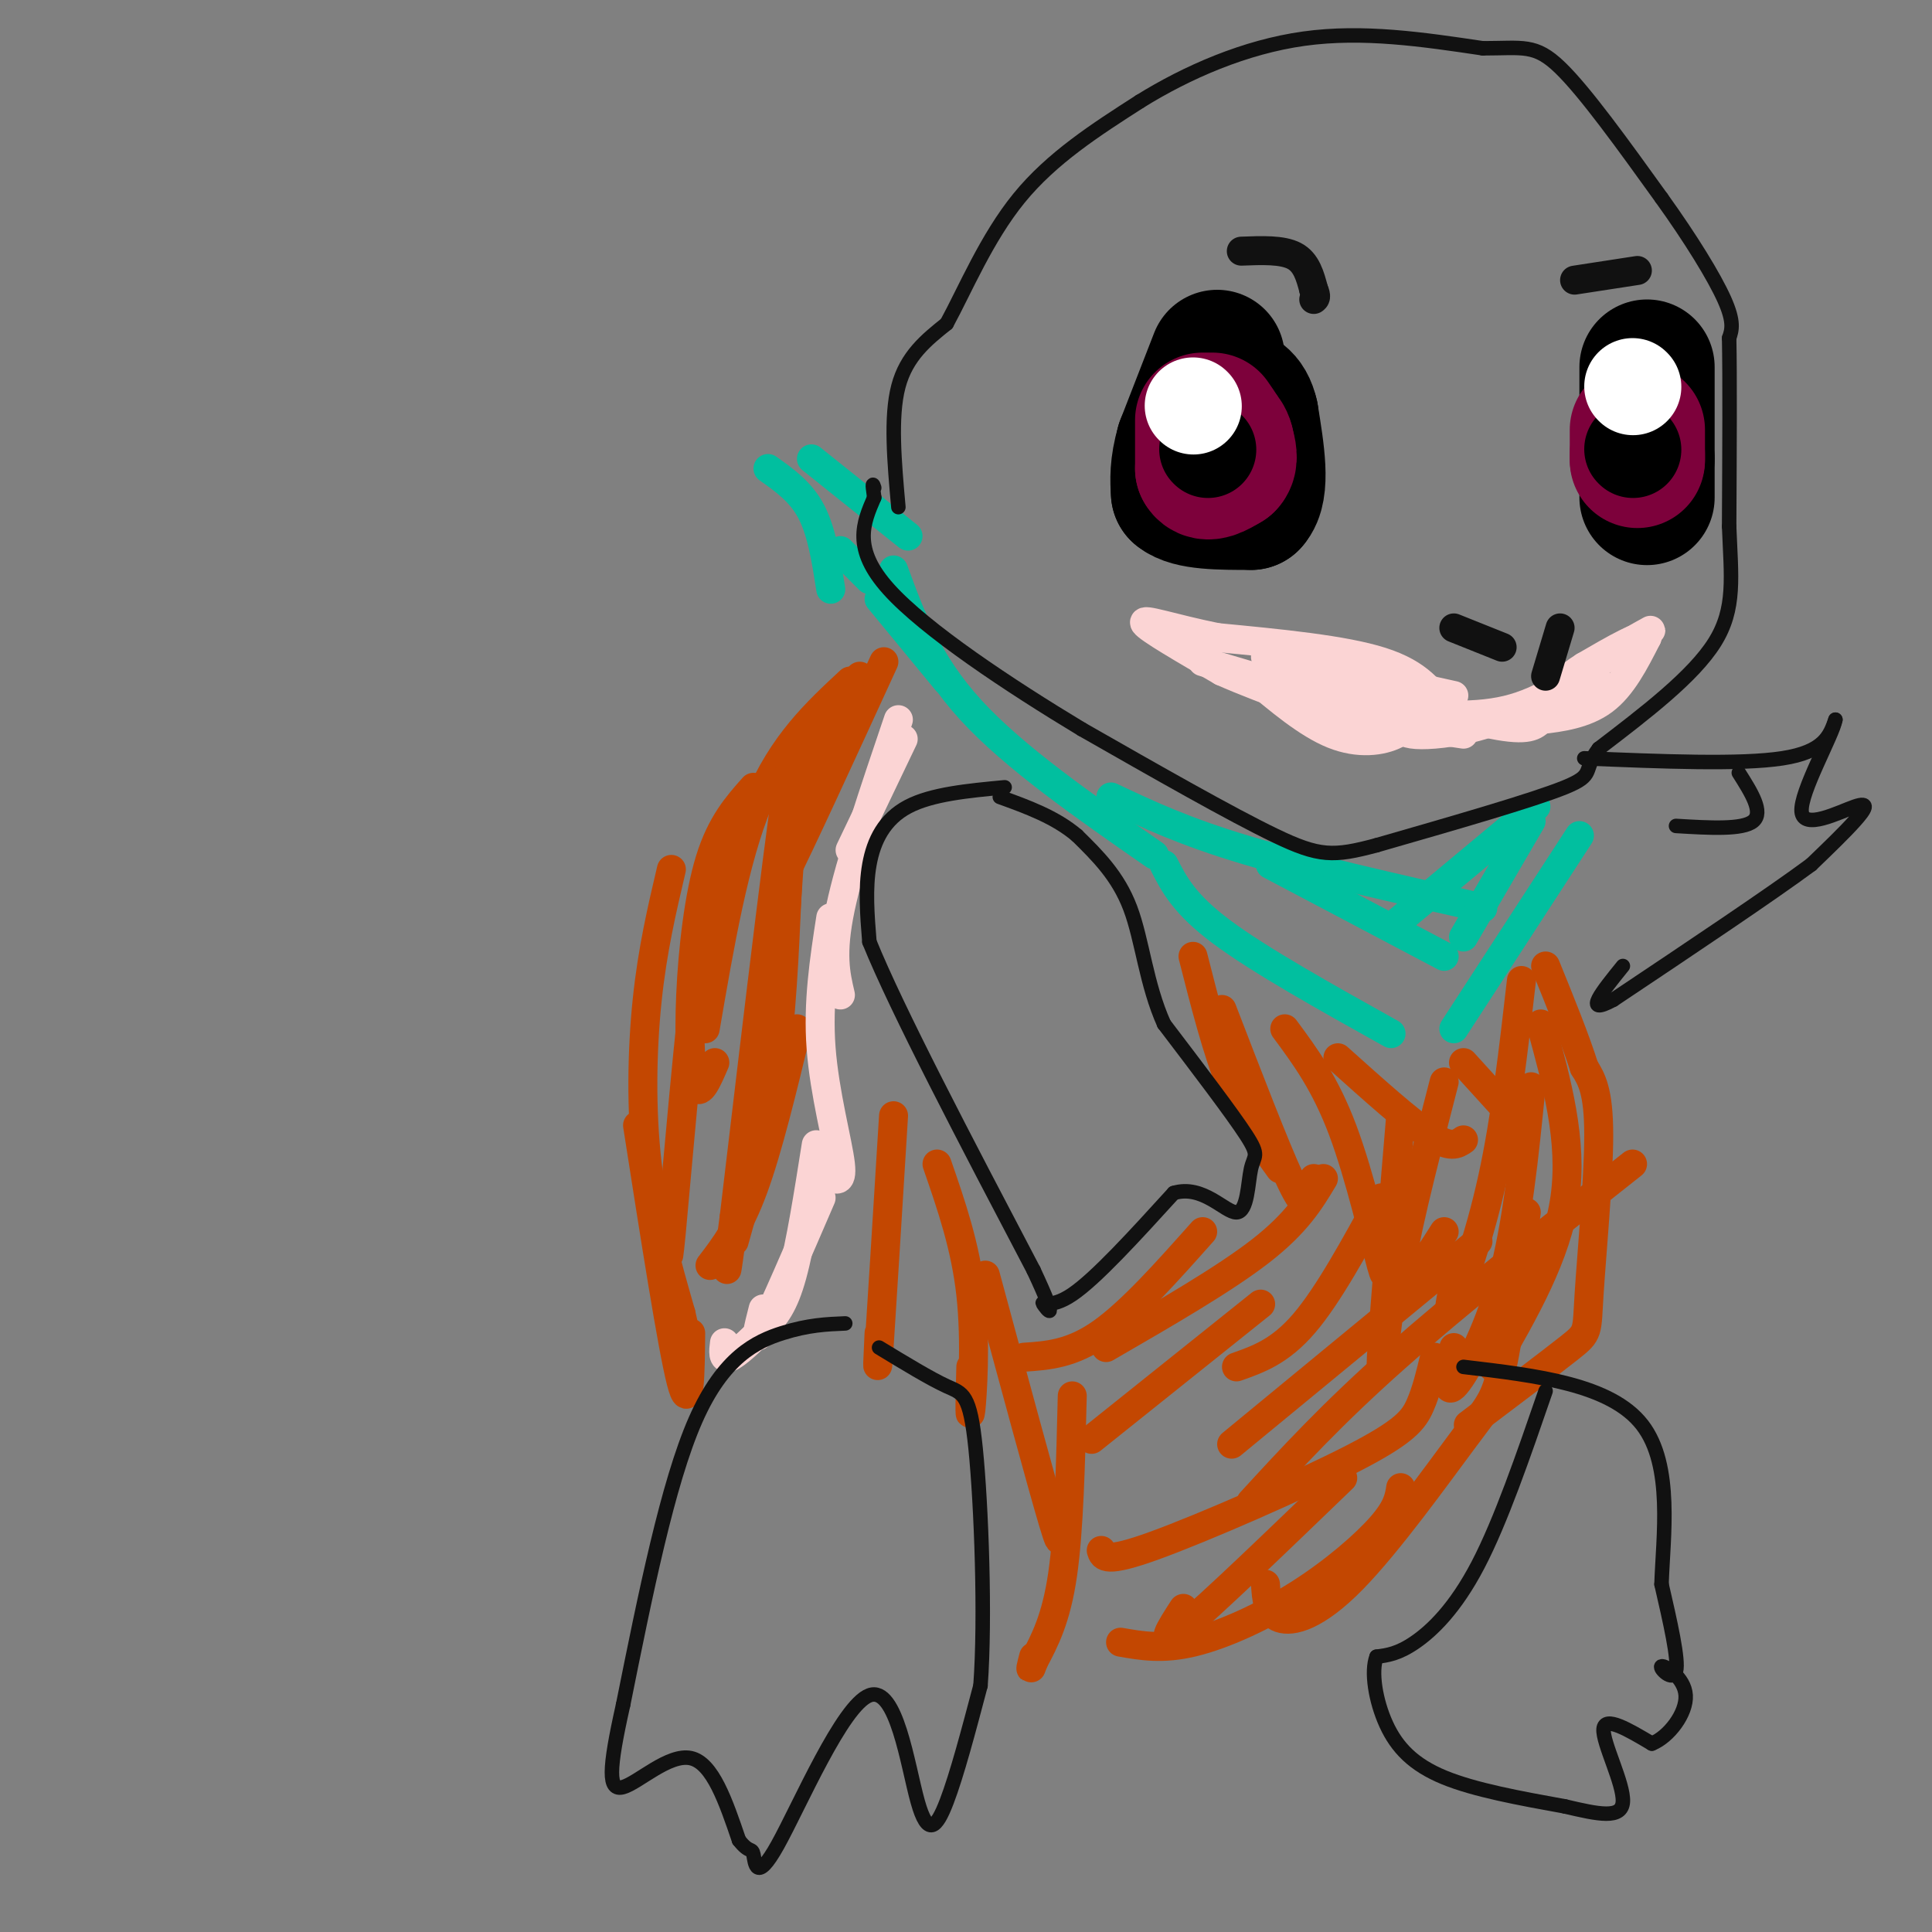 <svg viewBox='0 0 400 400' version='1.1' xmlns='http://www.w3.org/2000/svg' xmlns:xlink='http://www.w3.org/1999/xlink'><rect x="0" y="0" width="400" height="400" fill="#808080" stroke="none"/><g fill='none' stroke='#000000' stroke-width='28' stroke-linecap='round' stroke-linejoin='round'><path d='M252,74c0.000,0.000 -7.000,18.000 -7,18'/><path d='M245,92c-1.333,4.667 -1.167,7.333 -1,10'/><path d='M244,102c2.333,2.000 8.667,2.000 15,2'/><path d='M259,104c2.500,-2.667 1.250,-10.333 0,-18'/><path d='M259,86c-0.833,-3.833 -2.917,-4.417 -5,-5'/><path d='M341,76c0.000,0.000 0.000,19.000 0,19'/><path d='M341,95c0.000,4.500 0.000,6.250 0,8'/></g>
<g fill='none' stroke='#7D013B' stroke-width='28' stroke-linecap='round' stroke-linejoin='round'><path d='M249,87c0.000,0.000 0.000,10.000 0,10'/><path d='M249,97c0.833,1.500 2.917,0.250 5,-1'/><path d='M254,96c0.833,-0.833 0.417,-2.417 0,-4'/><path d='M254,92c-0.167,-1.000 -0.583,-1.500 -1,-2'/><path d='M253,90c-0.500,-0.833 -1.250,-1.917 -2,-3'/><path d='M339,89c0.000,0.000 0.000,6.000 0,6'/><path d='M339,95c0.000,0.833 0.000,-0.083 0,-1'/></g>
<g fill='none' stroke='#000000' stroke-width='20' stroke-linecap='round' stroke-linejoin='round'><path d='M250,93c0.000,0.000 0.100,0.100 0.1,0.1'/><path d='M338,93c0.000,0.000 0.100,0.100 0.1,0.1'/></g>
<g fill='none' stroke='#FFFFFF' stroke-width='20' stroke-linecap='round' stroke-linejoin='round'><path d='M247,84c0.000,0.000 0.100,0.100 0.1,0.1'/><path d='M338,80c0.000,0.000 0.100,0.100 0.1,0.1'/></g>
<g fill='none' stroke='#01BF9F' stroke-width='6' stroke-linecap='round' stroke-linejoin='round'><path d='M159,97c3.417,2.417 6.833,4.833 9,9c2.167,4.167 3.083,10.083 4,16'/><path d='M168,95c0.000,0.000 20.000,16.000 20,16'/><path d='M174,114c0.000,0.000 6.000,6.000 6,6'/><path d='M182,124c0.000,0.000 14.000,17.000 14,17'/><path d='M185,118c3.500,9.583 7.000,19.167 16,29c9.000,9.833 23.500,19.917 38,30'/><path d='M230,165c7.583,3.583 15.167,7.167 28,11c12.833,3.833 30.917,7.917 49,12'/><path d='M241,179c2.083,4.083 4.167,8.167 12,14c7.833,5.833 21.417,13.417 35,21'/><path d='M263,179c0.000,0.000 36.000,19.000 36,19'/><path d='M301,213c0.000,0.000 26.000,-40.000 26,-40'/><path d='M303,194c0.000,0.000 14.000,-24.000 14,-24'/><path d='M288,192c0.000,0.000 30.000,-25.000 30,-25'/></g>
<g fill='none' stroke='#C34701' stroke-width='6' stroke-linecap='round' stroke-linejoin='round'><path d='M178,140c0.000,0.000 -14.000,25.000 -14,25'/><path d='M183,137c-8.833,19.250 -17.667,38.500 -21,45c-3.333,6.500 -1.167,0.250 1,-6'/><path d='M176,141c-7.000,6.500 -14.000,13.000 -19,25c-5.000,12.000 -8.000,29.500 -11,47'/><path d='M156,163c-3.345,3.768 -6.690,7.536 -9,15c-2.310,7.464 -3.583,18.625 -4,28c-0.417,9.375 0.024,16.964 1,19c0.976,2.036 2.488,-1.482 4,-5'/><path d='M151,176c-1.867,1.178 -3.733,2.356 -6,19c-2.267,16.644 -4.933,48.756 -6,60c-1.067,11.244 -0.533,1.622 0,-8'/><path d='M139,180c-1.956,8.311 -3.911,16.622 -5,27c-1.089,10.378 -1.311,22.822 0,34c1.311,11.178 4.156,21.089 7,31'/><path d='M141,272c1.167,5.167 0.583,2.583 0,0'/><path d='M132,233c3.583,22.917 7.167,45.833 9,53c1.833,7.167 1.917,-1.417 2,-10'/><path d='M147,262c3.000,-3.917 6.000,-7.833 9,-16c3.000,-8.167 6.000,-20.583 9,-33'/><path d='M152,257c3.083,-10.917 6.167,-21.833 8,-34c1.833,-12.167 2.417,-25.583 3,-39'/><path d='M161,213c2.250,-31.250 4.500,-62.500 3,-56c-1.500,6.500 -6.750,50.750 -12,95'/><path d='M152,252c-2.167,16.667 -1.583,10.833 -1,5'/><path d='M247,198c2.500,9.833 5.000,19.667 8,27c3.000,7.333 6.500,12.167 10,17'/><path d='M253,209c5.489,14.244 10.978,28.489 14,35c3.022,6.511 3.578,5.289 4,4c0.422,-1.289 0.711,-2.644 1,-4'/><path d='M266,213c4.178,5.644 8.356,11.289 12,21c3.644,9.711 6.756,23.489 8,28c1.244,4.511 0.622,-0.244 0,-5'/><path d='M290,231c-1.833,21.917 -3.667,43.833 -4,50c-0.333,6.167 0.833,-3.417 2,-13'/><path d='M299,224c-4.500,17.417 -9.000,34.833 -9,40c0.000,5.167 4.500,-1.917 9,-9'/><path d='M315,203c-1.644,14.333 -3.289,28.667 -6,41c-2.711,12.333 -6.489,22.667 -8,26c-1.511,3.333 -0.756,-0.333 0,-4'/><path d='M317,225c-1.422,14.267 -2.844,28.533 -6,40c-3.156,11.467 -8.044,20.133 -10,22c-1.956,1.867 -0.978,-3.067 0,-8'/><path d='M316,251c-1.789,12.630 -3.579,25.260 -5,32c-1.421,6.740 -2.474,7.590 -8,15c-5.526,7.410 -15.526,21.380 -23,29c-7.474,7.620 -12.421,8.892 -15,8c-2.579,-0.892 -2.789,-3.946 -3,-7'/><path d='M274,244c-2.750,4.583 -5.500,9.167 -13,15c-7.500,5.833 -19.750,12.917 -32,20'/><path d='M249,255c-7.417,8.333 -14.833,16.667 -21,21c-6.167,4.333 -11.083,4.667 -16,5'/><path d='M185,231c-1.250,20.250 -2.500,40.500 -3,48c-0.500,7.500 -0.250,2.250 0,-3'/><path d='M194,241c2.956,8.533 5.911,17.067 7,27c1.089,9.933 0.311,21.267 0,24c-0.311,2.733 -0.156,-3.133 0,-9'/><path d='M204,264c5.833,21.583 11.667,43.167 14,51c2.333,7.833 1.167,1.917 0,-4'/><path d='M222,289c-0.333,13.917 -0.667,27.833 -2,37c-1.333,9.167 -3.667,13.583 -6,18'/><path d='M214,344c-1.000,2.833 -0.500,0.917 0,-1'/><path d='M232,340c4.333,0.762 8.667,1.524 15,0c6.333,-1.524 14.667,-5.333 22,-10c7.333,-4.667 13.667,-10.190 17,-14c3.333,-3.810 3.667,-5.905 4,-8'/><path d='M228,321c0.411,1.345 0.821,2.690 11,-1c10.179,-3.690 30.125,-12.417 41,-18c10.875,-5.583 12.679,-8.024 14,-11c1.321,-2.976 2.161,-6.488 3,-10'/><path d='M245,333c-2.750,4.250 -5.500,8.500 0,4c5.500,-4.500 19.250,-17.750 33,-31'/><path d='M255,299c0.000,0.000 51.000,-42.000 51,-42'/><path d='M226,298c0.000,0.000 35.000,-28.000 35,-28'/><path d='M256,283c4.500,-1.583 9.000,-3.167 14,-9c5.000,-5.833 10.500,-15.917 16,-26'/><path d='M259,311c8.417,-9.167 16.833,-18.333 30,-30c13.167,-11.667 31.083,-25.833 49,-40'/><path d='M304,295c8.500,-6.417 17.000,-12.833 21,-16c4.000,-3.167 3.500,-3.083 4,-11c0.500,-7.917 2.000,-23.833 2,-33c0.000,-9.167 -1.500,-11.583 -3,-14'/><path d='M328,221c-1.833,-5.833 -4.917,-13.417 -8,-21'/><path d='M319,212c3.333,12.083 6.667,24.167 5,36c-1.667,11.833 -8.333,23.417 -15,35'/><path d='M277,219c7.333,6.583 14.667,13.167 19,16c4.333,2.833 5.667,1.917 7,1'/><path d='M303,220c0.000,0.000 10.000,11.000 10,11'/></g>
<g fill='none' stroke='#FBD4D4' stroke-width='6' stroke-linecap='round' stroke-linejoin='round'><path d='M187,153c0.000,0.000 -11.000,23.000 -11,23'/><path d='M186,149c-5.000,14.750 -10.000,29.500 -12,39c-2.000,9.500 -1.000,13.750 0,18'/><path d='M172,190c-1.356,8.778 -2.711,17.556 -2,27c0.711,9.444 3.489,19.556 4,24c0.511,4.444 -1.244,3.222 -3,2'/><path d='M169,237c-1.637,10.363 -3.274,20.726 -5,27c-1.726,6.274 -3.542,8.458 -6,11c-2.458,2.542 -5.560,5.440 -7,6c-1.440,0.560 -1.220,-1.220 -1,-3'/><path d='M170,248c-5.000,11.583 -10.000,23.167 -12,27c-2.000,3.833 -1.000,-0.083 0,-4'/><path d='M249,137c0.000,0.000 27.000,8.000 27,8'/><path d='M259,140c5.844,4.933 11.689,9.867 17,12c5.311,2.133 10.089,1.467 13,0c2.911,-1.467 3.956,-3.733 5,-6'/><path d='M272,138c1.417,3.333 2.833,6.667 8,9c5.167,2.333 14.083,3.667 23,5'/><path d='M286,147c9.167,0.917 18.333,1.833 26,0c7.667,-1.833 13.833,-6.417 20,-11'/><path d='M332,136c6.267,-3.533 11.933,-6.867 9,-5c-2.933,1.867 -14.467,8.933 -26,16'/><path d='M315,147c-7.690,3.619 -13.917,4.667 -18,5c-4.083,0.333 -6.024,-0.048 -7,-1c-0.976,-0.952 -0.988,-2.476 -1,-4'/><path d='M299,147c-2.583,-3.750 -5.167,-7.500 -13,-10c-7.833,-2.500 -20.917,-3.750 -34,-5'/><path d='M252,132c-9.333,-1.889 -15.667,-4.111 -15,-3c0.667,1.111 8.333,5.556 16,10'/><path d='M253,139c9.111,4.044 23.889,9.156 31,11c7.111,1.844 6.556,0.422 6,-1'/><path d='M262,136c11.000,5.583 22.000,11.167 27,13c5.000,1.833 4.000,-0.083 3,-2'/><path d='M272,138c2.583,2.250 5.167,4.500 10,6c4.833,1.500 11.917,2.250 19,3'/><path d='M274,138c0.000,0.000 27.000,6.000 27,6'/><path d='M274,140c13.750,4.250 27.500,8.500 35,10c7.500,1.500 8.750,0.250 10,-1'/><path d='M319,149c4.044,-0.467 9.156,-1.133 13,-4c3.844,-2.867 6.422,-7.933 9,-13'/><path d='M341,132c-0.667,-1.167 -6.833,2.417 -13,6'/><path d='M328,138c-3.500,2.167 -5.750,4.583 -8,7'/><path d='M320,145c0.667,0.667 6.333,-1.167 12,-3'/></g>
<g fill='none' stroke='#111111' stroke-width='6' stroke-linecap='round' stroke-linejoin='round'><path d='M257,52c4.250,-0.167 8.500,-0.333 11,1c2.500,1.333 3.250,4.167 4,7'/><path d='M272,60c0.667,1.500 0.333,1.750 0,2'/><path d='M326,58c0.000,0.000 13.000,-2.000 13,-2'/><path d='M301,130c0.000,0.000 10.000,4.000 10,4'/><path d='M323,130c0.000,0.000 -3.000,10.000 -3,10'/></g>
<g fill='none' stroke='#111111' stroke-width='3' stroke-linecap='round' stroke-linejoin='round'><path d='M208,163c-7.556,0.711 -15.111,1.422 -20,4c-4.889,2.578 -7.111,7.022 -8,12c-0.889,4.978 -0.444,10.489 0,16'/><path d='M180,195c5.667,14.000 19.833,41.000 34,68'/><path d='M214,263c5.607,11.976 2.625,7.917 2,7c-0.625,-0.917 1.107,1.310 6,-2c4.893,-3.310 12.946,-12.155 21,-21'/><path d='M243,247c6.049,-1.836 10.673,4.075 13,4c2.327,-0.075 2.357,-6.136 3,-9c0.643,-2.864 1.898,-2.533 -1,-7c-2.898,-4.467 -9.949,-13.734 -17,-23'/><path d='M241,212c-3.711,-8.244 -4.489,-17.356 -7,-24c-2.511,-6.644 -6.756,-10.822 -11,-15'/><path d='M223,173c-4.500,-3.833 -10.250,-5.917 -16,-8'/><path d='M328,157c16.167,0.667 32.333,1.333 41,0c8.667,-1.333 9.833,-4.667 11,-8'/><path d='M380,149c-0.522,3.145 -7.325,15.008 -7,19c0.325,3.992 7.780,0.113 11,-1c3.220,-1.113 2.206,0.539 0,3c-2.206,2.461 -5.603,5.730 -9,9'/><path d='M375,179c-8.333,6.167 -24.667,17.083 -41,28'/><path d='M334,207c-6.500,3.500 -2.250,-1.750 2,-7'/><path d='M360,160c2.583,4.083 5.167,8.167 3,10c-2.167,1.833 -9.083,1.417 -16,1'/><path d='M186,105c-0.833,-9.333 -1.667,-18.667 0,-25c1.667,-6.333 5.833,-9.667 10,-13'/><path d='M196,67c3.778,-6.911 8.222,-17.689 15,-26c6.778,-8.311 15.889,-14.156 25,-20'/><path d='M236,21c9.800,-6.089 21.800,-11.311 34,-13c12.200,-1.689 24.600,0.156 37,2'/><path d='M307,10c8.378,0.000 10.822,-1.000 16,4c5.178,5.000 13.089,16.000 21,27'/><path d='M344,41c6.111,8.511 10.889,16.289 13,21c2.111,4.711 1.556,6.356 1,8'/><path d='M358,70c0.167,7.833 0.083,23.417 0,39'/><path d='M358,109c0.400,10.422 1.400,16.978 -3,24c-4.400,7.022 -14.200,14.511 -24,22'/><path d='M331,155c-3.556,4.667 -0.444,5.333 -7,8c-6.556,2.667 -22.778,7.333 -39,12'/><path d='M285,175c-8.956,2.400 -11.844,2.400 -21,-2c-9.156,-4.400 -24.578,-13.200 -40,-22'/><path d='M224,151c-14.978,-9.022 -32.422,-20.578 -40,-29c-7.578,-8.422 -5.289,-13.711 -3,-19'/><path d='M181,103c-0.500,-3.500 -0.250,-2.750 0,-2'/><path d='M175,274c-3.822,0.156 -7.644,0.311 -13,2c-5.356,1.689 -12.244,4.911 -18,18c-5.756,13.089 -10.378,36.044 -15,59'/><path d='M129,353c-3.036,13.536 -3.125,17.875 0,17c3.125,-0.875 9.464,-6.964 14,-6c4.536,0.964 7.268,8.982 10,17'/><path d='M153,381c2.194,2.836 2.678,1.428 3,3c0.322,1.572 0.481,6.126 5,-2c4.519,-8.126 13.397,-28.931 19,-31c5.603,-2.069 7.932,14.597 10,22c2.068,7.403 3.877,5.544 6,0c2.123,-5.544 4.562,-14.772 7,-24'/><path d='M203,349c1.048,-14.119 0.167,-37.417 -1,-49c-1.167,-11.583 -2.619,-11.452 -6,-13c-3.381,-1.548 -8.690,-4.774 -14,-8'/><path d='M320,288c-4.644,13.489 -9.289,26.978 -14,36c-4.711,9.022 -9.489,13.578 -13,16c-3.511,2.422 -5.756,2.711 -8,3'/><path d='M285,343c-1.202,3.048 -0.208,9.167 2,14c2.208,4.833 5.631,8.381 12,11c6.369,2.619 15.685,4.310 25,6'/><path d='M324,374c6.940,1.631 11.792,2.708 12,-1c0.208,-3.708 -4.226,-12.202 -4,-15c0.226,-2.798 5.113,0.101 10,3'/><path d='M342,361c3.493,-1.364 7.225,-6.273 7,-10c-0.225,-3.727 -4.407,-6.273 -5,-6c-0.593,0.273 2.402,3.364 3,1c0.598,-2.364 -1.201,-10.182 -3,-18'/><path d='M344,328c0.289,-9.600 2.511,-24.600 -4,-33c-6.511,-8.400 -21.756,-10.200 -37,-12'/></g>
</svg>